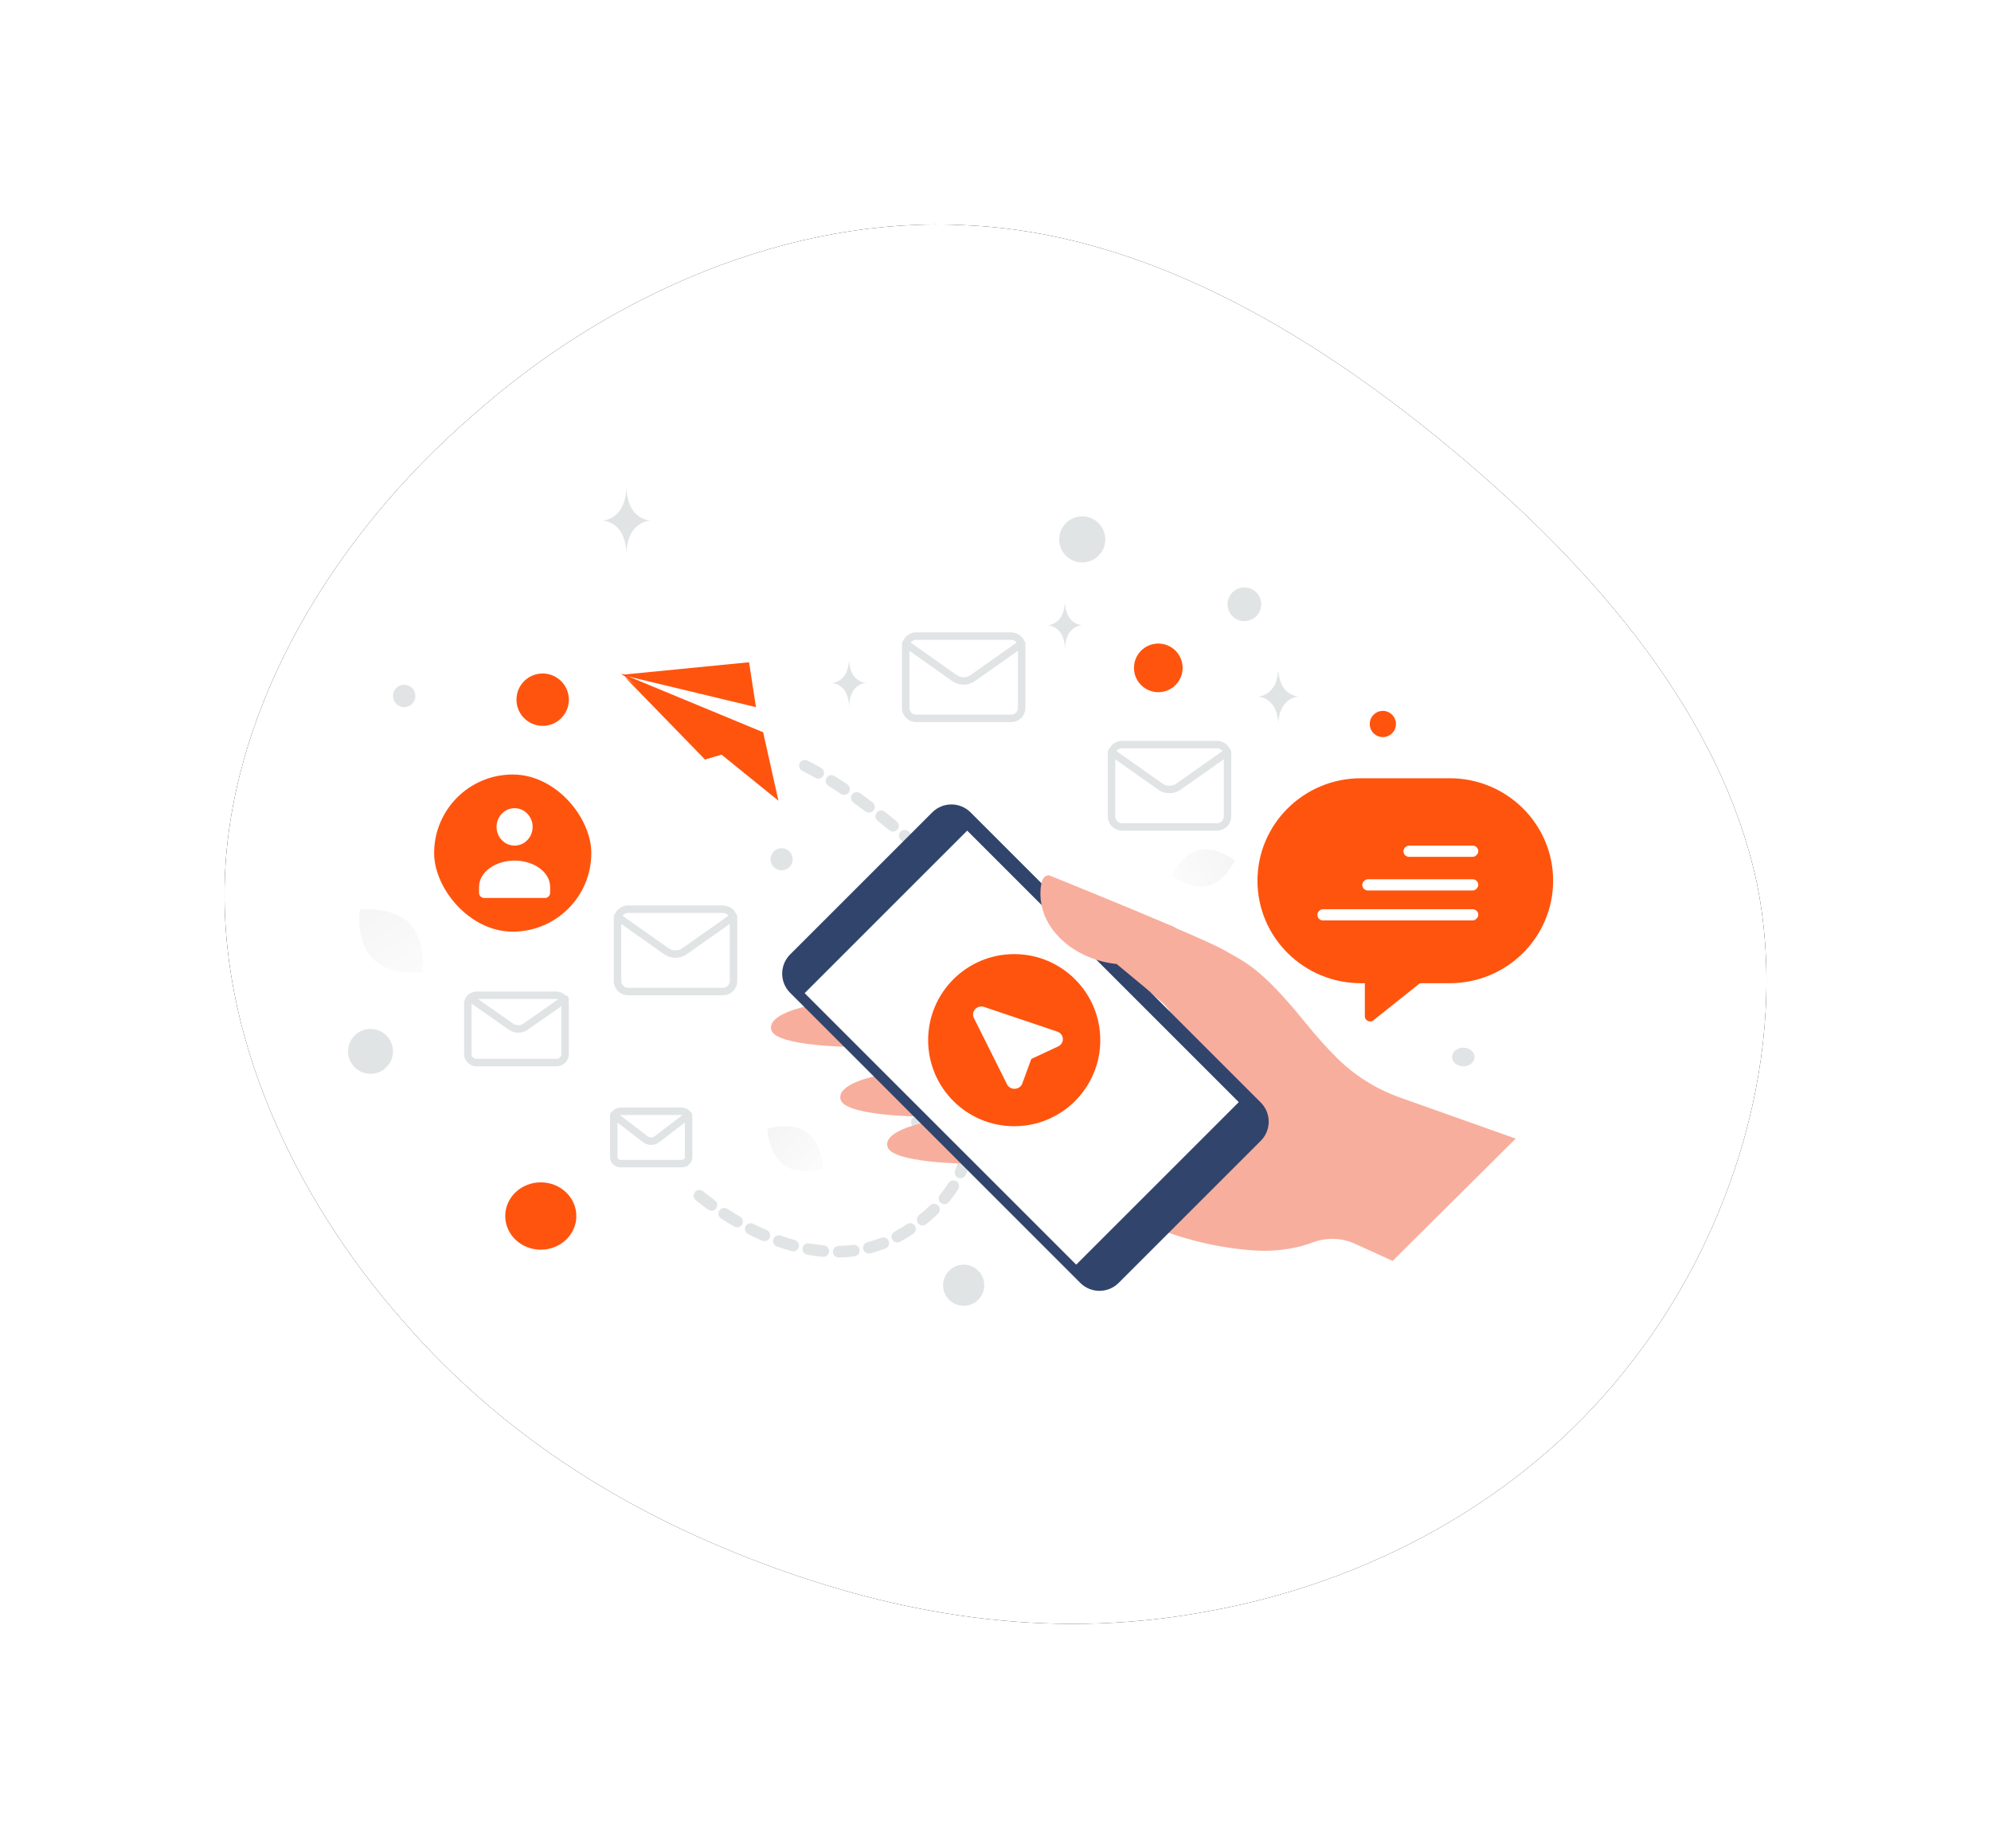 <?xml version="1.0" encoding="UTF-8"?>
<svg xmlns="http://www.w3.org/2000/svg" xmlns:xlink="http://www.w3.org/1999/xlink" width="532px" height="494px" viewBox="0 0 532 494" version="1.1">
  <title>telecoms-ill-03</title>
  <defs>
    <path d="M327.996,60.157 C366.972,92.63 399.952,131.599 409.446,176.063 C418.44,220.527 402.95,270.486 374.467,305.958 C345.985,341.928 304.51,362.911 264.035,370.405 C223.06,378.399 183.585,372.404 146.608,358.915 C109.63,345.426 75.152,324.942 47.169,292.468 C19.186,260.494 -2.301,216.53 0.198,172.066 C2.696,128.102 28.68,83.638 66.157,51.164 C103.134,18.191 151.604,-2.293 198.076,0.205 C244.547,2.204 289.02,27.683 327.996,60.157 Z" id="path-1"></path>
    <filter x="-21.8%" y="-24.1%" width="143.7%" height="148.1%" id="filter-2">
      <feOffset dx="0" dy="0" in="SourceAlpha" result="shadowOffsetOuter1"></feOffset>
      <feGaussianBlur stdDeviation="30" in="shadowOffsetOuter1" result="shadowBlurOuter1"></feGaussianBlur>
      <feColorMatrix values="0 0 0 0 0.895   0 0 0 0 0.743   0 0 0 0 0.629  0 0 0 0.3 0" type="matrix" in="shadowBlurOuter1"></feColorMatrix>
    </filter>
    <polygon id="path-3" points="0 0 158 0 158 158 0 158"></polygon>
    <path d="M46.474,122.94 C46.275,122.731 46.274,122.403 46.471,122.193 C46.669,121.983 46.996,121.963 47.218,122.148 C48.27,123.001 49.347,123.823 50.445,124.616 C50.689,124.792 50.743,125.132 50.566,125.375 C50.39,125.618 50.05,125.672 49.806,125.497 C48.69,124.692 47.597,123.857 46.528,122.992 C46.509,122.976 46.491,122.958 46.474,122.94 L46.474,122.94 Z M53.1,127.739 C52.93,127.555 52.907,127.281 53.043,127.072 C53.208,126.82 53.545,126.749 53.797,126.912 C54.933,127.648 56.087,128.355 57.259,129.033 C57.517,129.184 57.608,129.516 57.458,129.776 C57.307,130.036 56.974,130.125 56.713,129.976 C55.525,129.289 54.355,128.572 53.203,127.826 C53.166,127.8 53.131,127.771 53.1,127.739 L53.1,127.739 Z M60.181,131.818 C60.004,131.624 59.99,131.332 60.149,131.123 C60.307,130.914 60.593,130.847 60.827,130.964 C62.033,131.575 63.257,132.149 64.497,132.687 C64.773,132.806 64.9,133.126 64.78,133.402 C64.66,133.678 64.339,133.804 64.063,133.685 C62.802,133.14 61.559,132.556 60.334,131.933 C60.276,131.905 60.224,131.866 60.181,131.818 L60.181,131.818 Z M67.68,135.056 C67.509,134.873 67.485,134.596 67.624,134.386 C67.763,134.177 68.027,134.089 68.263,134.175 C69.555,134.633 70.853,135.042 72.122,135.39 C72.412,135.469 72.583,135.769 72.501,136.059 C72.422,136.349 72.121,136.52 71.832,136.441 C70.505,136.076 69.192,135.663 67.896,135.201 C67.814,135.169 67.74,135.12 67.68,135.056 Z M75.559,137.2 C75.4,137.027 75.369,136.772 75.483,136.566 C75.597,136.361 75.829,136.251 76.06,136.294 C77.402,136.542 78.747,136.727 80.056,136.844 C80.25,136.862 80.42,136.981 80.501,137.158 C80.583,137.335 80.564,137.541 80.451,137.7 C80.339,137.859 80.15,137.946 79.956,137.928 C78.583,137.805 77.216,137.616 75.86,137.363 C75.744,137.343 75.638,137.286 75.559,137.2 L75.559,137.2 Z M83.682,137.909 C83.536,137.751 83.496,137.522 83.582,137.325 C83.667,137.127 83.861,136.998 84.076,136.995 C85.416,136.975 86.755,136.879 88.084,136.709 C88.382,136.67 88.656,136.88 88.695,137.178 C88.732,137.476 88.522,137.749 88.223,137.789 C86.874,137.964 85.483,138.063 84.091,138.085 C83.936,138.086 83.788,138.022 83.682,137.909 L83.682,137.909 Z M91.756,136.854 C91.626,136.713 91.58,136.514 91.635,136.33 C91.69,136.146 91.838,136.004 92.024,135.957 C93.321,135.627 94.597,135.219 95.844,134.736 C95.979,134.683 96.129,134.686 96.261,134.744 C96.394,134.803 96.497,134.911 96.549,135.046 C96.658,135.326 96.519,135.641 96.239,135.749 C94.95,136.25 93.632,136.672 92.292,137.012 C92.098,137.06 91.893,137 91.756,136.854 L91.756,136.854 Z M99.344,133.913 C99.229,133.789 99.178,133.619 99.206,133.453 C99.234,133.286 99.338,133.142 99.487,133.063 C100.668,132.433 101.814,131.737 102.918,130.98 C103.166,130.829 103.489,130.899 103.653,131.138 C103.817,131.378 103.764,131.704 103.533,131.88 C102.395,132.66 101.215,133.376 99.997,134.026 C99.778,134.138 99.512,134.091 99.344,133.913 L99.344,133.913 Z M106.103,129.357 C106.094,129.348 106.085,129.338 106.077,129.329 C105.986,129.217 105.944,129.073 105.959,128.93 C105.975,128.786 106.047,128.655 106.159,128.564 C107.206,127.72 108.216,126.83 109.185,125.896 C109.323,125.753 109.528,125.697 109.72,125.749 C109.911,125.802 110.059,125.954 110.105,126.147 C110.152,126.34 110.089,126.543 109.941,126.676 C108.948,127.632 107.914,128.545 106.841,129.411 C106.619,129.588 106.297,129.565 106.103,129.357 L106.103,129.357 Z M111.944,123.663 C111.759,123.463 111.751,123.157 111.925,122.947 C112.78,121.919 113.567,120.835 114.279,119.704 C114.438,119.449 114.773,119.371 115.029,119.529 C115.282,119.688 115.361,120.024 115.2,120.279 C114.461,121.451 113.646,122.573 112.761,123.638 C112.661,123.759 112.514,123.83 112.358,123.835 C112.201,123.84 112.051,123.777 111.944,123.663 L111.944,123.663 Z M116.232,116.752 C116.087,116.595 116.047,116.367 116.13,116.17 C116.65,114.95 117.053,113.683 117.335,112.387 C117.398,112.093 117.687,111.906 117.981,111.968 C118.276,112.03 118.463,112.318 118.4,112.612 C118.104,113.975 117.68,115.307 117.134,116.591 C117.078,116.724 116.971,116.829 116.837,116.884 C116.704,116.938 116.554,116.937 116.421,116.881 C116.349,116.852 116.285,116.808 116.232,116.752 L116.232,116.752 Z M104.55,103.256 C104.361,103.038 104.374,102.711 104.58,102.509 C104.785,102.307 105.113,102.3 105.327,102.492 C106.242,103.362 107.352,104.128 108.537,104.706 C108.793,104.847 108.893,105.164 108.764,105.425 C108.635,105.687 108.322,105.801 108.055,105.684 C106.772,105.056 105.569,104.224 104.574,103.281 C104.568,103.271 104.556,103.263 104.55,103.256 L104.55,103.256 Z M102.225,99.945 C102.179,99.894 102.142,99.835 102.116,99.771 C101.466,98.064 101.652,96.501 102.645,95.374 C102.843,95.148 103.186,95.125 103.413,95.323 C103.521,95.418 103.587,95.552 103.596,95.696 C103.605,95.84 103.556,95.982 103.46,96.09 C102.547,97.129 102.777,98.454 103.13,99.382 C103.223,99.625 103.131,99.899 102.911,100.037 C102.69,100.174 102.402,100.136 102.225,99.945 L102.225,99.945 Z M111.774,106.787 C111.66,106.665 111.609,106.497 111.635,106.333 C111.682,106.035 111.961,105.832 112.257,105.877 C113.557,106.077 114.866,106.063 116.148,105.842 C116.29,105.817 116.436,105.85 116.554,105.933 C116.672,106.016 116.753,106.143 116.777,106.285 C116.828,106.581 116.629,106.863 116.332,106.914 C114.935,107.158 113.509,107.169 112.091,106.952 C111.969,106.935 111.857,106.877 111.774,106.787 L111.774,106.787 Z M117.899,108.823 C117.806,108.723 117.754,108.592 117.753,108.456 C117.751,107.138 117.594,105.825 117.284,104.544 C117.217,104.255 117.396,103.965 117.685,103.895 C117.974,103.824 118.266,103.999 118.341,104.286 C118.67,105.65 118.838,107.048 118.841,108.451 C118.842,108.596 118.785,108.735 118.683,108.837 C118.581,108.94 118.443,108.998 118.298,108.998 C118.147,108.997 118.002,108.934 117.899,108.823 L117.899,108.823 Z M106.323,94.531 C106.181,94.377 106.14,94.156 106.217,93.961 C106.293,93.767 106.475,93.633 106.683,93.617 C108.078,93.518 109.501,93.801 110.914,94.46 C111.177,94.593 111.286,94.911 111.161,95.177 C111.036,95.443 110.721,95.562 110.451,95.445 C109.209,94.866 107.968,94.615 106.761,94.702 C106.597,94.715 106.435,94.652 106.323,94.531 L106.323,94.531 Z M119.688,105.431 C119.572,105.307 119.522,105.136 119.55,104.968 C119.579,104.801 119.684,104.657 119.835,104.578 C120.947,103.997 122.03,103.235 123.051,102.313 C123.272,102.113 123.612,102.128 123.816,102.345 L123.82,102.35 C123.917,102.457 123.967,102.598 123.96,102.742 C123.953,102.886 123.888,103.021 123.781,103.118 C122.69,104.102 121.532,104.918 120.338,105.541 C120.122,105.655 119.855,105.61 119.688,105.431 L119.688,105.431 Z M115.968,100.984 C115.936,100.949 115.909,100.911 115.886,100.87 C115.251,99.685 114.473,98.617 113.583,97.709 C113.482,97.606 113.427,97.467 113.428,97.323 C113.43,97.179 113.489,97.041 113.593,96.941 C113.696,96.839 113.835,96.783 113.98,96.785 C114.124,96.786 114.262,96.846 114.363,96.949 C115.325,97.93 116.166,99.082 116.847,100.357 C116.988,100.622 116.889,100.951 116.624,101.094 C116.405,101.209 116.136,101.164 115.968,100.984 L115.968,100.984 Z M125.764,100.067 C125.585,99.874 125.571,99.579 125.731,99.369 C126.495,98.364 127.233,97.233 127.921,96.012 C128.069,95.751 128.401,95.658 128.664,95.804 C128.926,95.952 129.018,96.282 128.871,96.546 C128.159,97.811 127.395,98.98 126.599,100.025 C126.502,100.154 126.353,100.233 126.192,100.241 C126.031,100.249 125.874,100.185 125.764,100.067 L125.764,100.067 Z M129.806,92.994 C129.659,92.835 129.62,92.606 129.706,92.408 C130.243,91.173 130.731,89.917 131.168,88.643 C131.267,88.359 131.576,88.208 131.861,88.304 C132.146,88.403 132.295,88.711 132.199,88.996 C131.751,90.296 131.252,91.578 130.705,92.84 C130.631,93.008 130.478,93.128 130.297,93.159 C130.116,93.19 129.931,93.128 129.806,92.994 L129.806,92.994 Z M132.411,85.271 C132.289,85.14 132.239,84.958 132.277,84.784 C132.562,83.478 132.763,82.156 132.878,80.825 C132.914,80.535 133.173,80.325 133.465,80.349 C133.757,80.374 133.977,80.624 133.964,80.916 C133.845,82.294 133.637,83.663 133.342,85.015 C133.298,85.212 133.149,85.369 132.953,85.423 C132.758,85.477 132.549,85.418 132.411,85.271 L132.411,85.271 Z M133.119,77.173 C133.03,77.078 132.979,76.953 132.975,76.823 C132.923,75.485 132.796,74.152 132.595,72.828 C132.573,72.685 132.609,72.54 132.695,72.424 C132.781,72.308 132.91,72.23 133.052,72.209 C133.195,72.187 133.341,72.222 133.457,72.308 C133.573,72.393 133.651,72.521 133.672,72.664 C133.882,74.048 134.013,75.433 134.062,76.782 C134.068,76.926 134.016,77.067 133.918,77.173 C133.819,77.278 133.683,77.341 133.538,77.346 C133.38,77.352 133.227,77.289 133.119,77.173 L133.119,77.173 Z M74.652,8.025 C74.5,7.861 74.464,7.62 74.561,7.418 C74.692,7.148 75.017,7.034 75.288,7.163 C76.352,7.675 77.574,8.327 78.926,9.105 C79.186,9.255 79.275,9.588 79.125,9.847 C78.974,10.108 78.641,10.197 78.38,10.048 C77.053,9.285 75.852,8.643 74.814,8.145 C74.753,8.116 74.698,8.075 74.652,8.025 L74.652,8.025 Z M131.915,69.121 C131.853,69.055 131.809,68.974 131.787,68.886 C131.452,67.586 131.059,66.301 130.611,65.035 C130.563,64.899 130.571,64.749 130.633,64.619 C130.696,64.489 130.807,64.389 130.944,64.342 C131.08,64.293 131.229,64.301 131.359,64.363 C131.489,64.425 131.589,64.537 131.637,64.673 C132.102,65.993 132.508,67.319 132.842,68.616 C132.904,68.857 132.794,69.109 132.575,69.228 C132.357,69.347 132.085,69.303 131.915,69.121 L131.915,69.121 Z M81.75,12.059 C81.582,11.878 81.557,11.606 81.689,11.398 C81.766,11.276 81.889,11.189 82.03,11.157 C82.171,11.126 82.319,11.151 82.441,11.229 C83.596,11.958 84.74,12.705 85.871,13.471 C85.991,13.552 86.073,13.677 86.101,13.818 C86.128,13.96 86.098,14.106 86.017,14.226 C85.936,14.345 85.811,14.428 85.669,14.456 C85.527,14.483 85.38,14.453 85.26,14.372 C84.137,13.614 83.002,12.873 81.856,12.149 C81.817,12.124 81.781,12.093 81.75,12.059 L81.75,12.059 Z M129.219,61.436 C129.178,61.392 129.144,61.341 129.12,61.286 C128.574,60.055 127.988,58.841 127.362,57.648 C127.222,57.382 127.324,57.054 127.59,56.914 C127.856,56.774 128.186,56.876 128.326,57.142 C128.963,58.356 129.561,59.592 130.117,60.846 C130.223,61.089 130.139,61.373 129.917,61.519 C129.695,61.665 129.4,61.629 129.219,61.436 Z M88.52,16.618 C88.327,16.413 88.321,16.096 88.507,15.885 C88.693,15.674 89.009,15.639 89.236,15.805 C90.348,16.597 91.449,17.404 92.54,18.224 C92.779,18.405 92.828,18.745 92.648,18.986 C92.467,19.226 92.126,19.274 91.884,19.095 C90.799,18.281 89.705,17.48 88.601,16.691 C88.572,16.669 88.545,16.644 88.52,16.618 L88.52,16.618 Z M95.046,21.519 C94.863,21.322 94.852,21.021 95.02,20.811 C95.206,20.575 95.549,20.535 95.785,20.721 C96.858,21.566 97.919,22.423 98.97,23.294 C99.204,23.486 99.233,23.828 99.041,24.059 C98.949,24.17 98.816,24.24 98.672,24.254 C98.529,24.267 98.385,24.223 98.274,24.131 C97.237,23.273 96.172,22.412 95.11,21.574 C95.086,21.558 95.065,21.539 95.046,21.519 Z M125.444,54.214 C125.419,54.186 125.397,54.156 125.377,54.124 C124.68,52.968 123.955,51.829 123.203,50.708 C123.049,50.459 123.12,50.133 123.363,49.97 C123.606,49.807 123.935,49.865 124.107,50.102 C124.872,51.237 125.607,52.392 126.312,53.564 C126.466,53.822 126.383,54.156 126.126,54.311 C125.904,54.441 125.621,54.401 125.444,54.214 L125.444,54.214 Z M101.333,26.722 C101.127,26.511 101.127,26.176 101.331,25.965 C101.536,25.753 101.871,25.742 102.089,25.94 C103.122,26.836 104.151,27.752 105.146,28.662 C105.362,28.866 105.374,29.206 105.173,29.425 C104.972,29.644 104.632,29.662 104.409,29.465 C103.408,28.552 102.396,27.651 101.373,26.762 C101.361,26.748 101.345,26.735 101.333,26.722 L101.333,26.722 Z M120.9,47.442 C120.886,47.427 120.873,47.411 120.86,47.395 C120.055,46.309 119.228,45.238 118.38,44.185 C118.289,44.073 118.247,43.929 118.263,43.785 C118.279,43.642 118.352,43.51 118.466,43.421 C118.578,43.33 118.722,43.288 118.866,43.303 C119.009,43.319 119.141,43.391 119.231,43.504 C120.087,44.57 120.923,45.652 121.737,46.749 C121.905,46.981 121.863,47.303 121.643,47.486 C121.422,47.668 121.098,47.649 120.9,47.442 L120.9,47.442 Z M107.355,32.222 C107.161,32.006 107.171,31.675 107.379,31.471 C107.586,31.266 107.918,31.261 108.132,31.459 C109.115,32.405 110.085,33.365 111.042,34.338 C111.247,34.552 111.25,34.896 111.034,35.109 C110.931,35.21 110.792,35.267 110.648,35.266 C110.503,35.265 110.365,35.206 110.263,35.104 C109.314,34.137 108.351,33.184 107.373,32.246 C107.369,32.237 107.362,32.231 107.355,32.222 L107.355,32.222 Z M115.792,41.084 L115.778,41.069 C114.892,40.045 113.989,39.036 113.068,38.044 C112.865,37.822 112.879,37.478 113.1,37.274 C113.205,37.176 113.345,37.124 113.489,37.129 C113.634,37.135 113.769,37.197 113.867,37.303 L113.869,37.305 C114.797,38.307 115.708,39.325 116.602,40.358 C116.797,40.586 116.773,40.928 116.545,41.124 C116.324,41.315 115.991,41.297 115.792,41.084 L115.792,41.084 Z" id="path-5"></path>
    <linearGradient x1="-47.157%" y1="76.057%" x2="194.527%" y2="9.884%" id="linearGradient-7">
      <stop stop-color="#FFFFFF" offset="0%"></stop>
      <stop stop-color="#EEEEEE" offset="100%"></stop>
    </linearGradient>
    <linearGradient x1="137.755%" y1="124.856%" x2="-79.551%" y2="-63.453%" id="linearGradient-8">
      <stop stop-color="#FFFFFF" offset="0%"></stop>
      <stop stop-color="#EEEEEE" offset="100%"></stop>
    </linearGradient>
    <linearGradient x1="129.72%" y1="171.291%" x2="-66.903%" y2="-133.071%" id="linearGradient-9">
      <stop stop-color="#FFFFFF" offset="0%"></stop>
      <stop stop-color="#EEEEEE" offset="100%"></stop>
    </linearGradient>
  </defs>
  <g id="designs" stroke="none" stroke-width="1" fill="none" fill-rule="evenodd">
    <g id="Telecoms" transform="translate(-652, -3122)">
      <g id="telecoms-ill-03" transform="translate(712, 3182)">
        <g id="Path" fill-rule="nonzero">
          <use fill="black" fill-opacity="1" filter="url(#filter-2)" xlink:href="#path-1"></use>
          <use fill="#FFFFFF" xlink:href="#path-1"></use>
        </g>
        <g id="135" transform="translate(33, 71)">
          <path d="M93.15,188.852 C92.951,188.643 92.95,188.315 93.148,188.105 C93.346,187.895 93.675,187.875 93.897,188.06 C94.952,188.913 96.032,189.736 97.134,190.528 C97.378,190.704 97.432,191.044 97.255,191.287 C97.078,191.53 96.737,191.585 96.492,191.409 C95.373,190.605 94.277,189.769 93.205,188.904 C93.186,188.888 93.168,188.87 93.15,188.852 L93.15,188.852 Z M99.796,193.652 C99.626,193.468 99.603,193.194 99.739,192.985 C99.904,192.733 100.242,192.662 100.496,192.825 C101.635,193.561 102.792,194.268 103.967,194.946 C104.227,195.097 104.318,195.429 104.167,195.689 C104.016,195.949 103.682,196.039 103.42,195.889 C102.229,195.202 101.055,194.485 99.9,193.739 C99.863,193.713 99.828,193.684 99.796,193.652 L99.796,193.652 Z M106.898,197.732 C106.721,197.538 106.707,197.246 106.866,197.036 C107.025,196.827 107.311,196.76 107.547,196.878 C108.756,197.489 109.984,198.063 111.228,198.601 C111.504,198.72 111.631,199.04 111.511,199.316 C111.39,199.592 111.069,199.718 110.792,199.599 C109.527,199.054 108.28,198.469 107.052,197.847 C106.994,197.819 106.941,197.78 106.898,197.732 L106.898,197.732 Z M114.42,200.971 C114.248,200.787 114.225,200.51 114.364,200.3 C114.503,200.091 114.768,200.003 115.005,200.089 C116.3,200.547 117.602,200.957 118.875,201.305 C119.166,201.383 119.338,201.684 119.255,201.974 C119.176,202.264 118.874,202.435 118.585,202.355 C117.253,201.991 115.936,201.577 114.636,201.115 C114.554,201.084 114.48,201.034 114.42,200.971 Z M122.322,203.114 C122.162,202.941 122.132,202.686 122.246,202.481 C122.36,202.275 122.593,202.166 122.825,202.208 C124.17,202.456 125.52,202.642 126.833,202.758 C127.027,202.776 127.197,202.896 127.279,203.073 C127.361,203.249 127.342,203.456 127.229,203.615 C127.116,203.774 126.927,203.861 126.733,203.843 C125.355,203.719 123.984,203.531 122.624,203.278 C122.508,203.258 122.402,203.2 122.322,203.114 L122.322,203.114 Z M130.469,203.824 C130.323,203.666 130.283,203.437 130.369,203.239 C130.454,203.042 130.649,202.913 130.865,202.91 C132.209,202.889 133.551,202.794 134.885,202.623 C135.184,202.585 135.458,202.795 135.497,203.093 C135.535,203.391 135.324,203.664 135.024,203.704 C133.671,203.879 132.276,203.978 130.88,204 C130.724,204.001 130.576,203.937 130.469,203.824 L130.469,203.824 Z M138.568,202.769 C138.437,202.627 138.391,202.428 138.446,202.244 C138.501,202.06 138.65,201.919 138.836,201.872 C140.137,201.542 141.416,201.134 142.668,200.65 C142.803,200.597 142.953,200.6 143.086,200.659 C143.219,200.717 143.323,200.826 143.375,200.96 C143.484,201.24 143.345,201.555 143.064,201.664 C141.771,202.165 140.449,202.586 139.105,202.926 C138.91,202.975 138.705,202.914 138.568,202.769 L138.568,202.769 Z M146.178,199.827 C146.063,199.703 146.012,199.533 146.04,199.367 C146.068,199.2 146.172,199.056 146.322,198.977 C147.506,198.347 148.655,197.651 149.762,196.894 C150.011,196.743 150.335,196.812 150.5,197.052 C150.664,197.292 150.611,197.618 150.379,197.793 C149.238,198.574 148.054,199.29 146.833,199.94 C146.614,200.052 146.347,200.006 146.178,199.827 L146.178,199.827 Z M152.957,195.271 C152.948,195.261 152.939,195.252 152.931,195.242 C152.84,195.13 152.797,194.986 152.813,194.843 C152.828,194.699 152.9,194.568 153.013,194.477 C154.064,193.633 155.076,192.742 156.048,191.809 C156.186,191.666 156.392,191.61 156.584,191.662 C156.777,191.714 156.925,191.867 156.971,192.06 C157.018,192.253 156.955,192.456 156.807,192.589 C155.81,193.545 154.773,194.458 153.697,195.324 C153.474,195.501 153.152,195.478 152.957,195.271 L152.957,195.271 Z M158.815,189.576 C158.63,189.375 158.622,189.069 158.796,188.859 C159.654,187.831 160.443,186.747 161.157,185.615 C161.317,185.36 161.653,185.283 161.909,185.441 C162.163,185.6 162.242,185.936 162.081,186.191 C161.34,187.363 160.523,188.485 159.634,189.55 C159.534,189.671 159.387,189.742 159.23,189.747 C159.074,189.752 158.922,189.689 158.815,189.576 L158.815,189.576 Z M163.116,182.663 C162.971,182.505 162.931,182.278 163.014,182.081 C163.535,180.86 163.94,179.593 164.223,178.297 C164.286,178.003 164.576,177.816 164.871,177.878 C165.166,177.94 165.354,178.228 165.291,178.522 C164.994,179.885 164.569,181.218 164.021,182.502 C163.965,182.635 163.858,182.74 163.723,182.794 C163.589,182.849 163.439,182.848 163.305,182.791 C163.234,182.763 163.169,182.719 163.116,182.663 L163.116,182.663 Z M151.4,169.164 C151.21,168.946 151.223,168.619 151.429,168.417 C151.635,168.215 151.964,168.208 152.179,168.4 C153.096,169.27 154.21,170.036 155.398,170.615 C155.655,170.755 155.755,171.072 155.626,171.334 C155.496,171.596 155.183,171.71 154.915,171.592 C153.628,170.965 152.422,170.133 151.423,169.189 C151.417,169.179 151.406,169.171 151.4,169.164 L151.4,169.164 Z M149.068,165.853 C149.021,165.802 148.984,165.743 148.958,165.678 C148.306,163.971 148.493,162.408 149.489,161.28 C149.687,161.055 150.032,161.032 150.259,161.229 C150.367,161.325 150.433,161.459 150.442,161.603 C150.451,161.747 150.403,161.889 150.307,161.997 C149.391,163.036 149.621,164.361 149.975,165.29 C150.069,165.532 149.977,165.807 149.755,165.944 C149.534,166.082 149.245,166.043 149.068,165.853 L149.068,165.853 Z M158.645,172.695 C158.531,172.574 158.479,172.406 158.506,172.242 C158.553,171.944 158.832,171.741 159.13,171.786 C160.433,171.986 161.746,171.972 163.031,171.751 C163.174,171.726 163.321,171.759 163.439,171.842 C163.558,171.925 163.638,172.051 163.663,172.194 C163.714,172.49 163.514,172.772 163.217,172.823 C161.816,173.067 160.385,173.078 158.962,172.861 C158.841,172.844 158.729,172.786 158.645,172.695 L158.645,172.695 Z M164.788,174.732 C164.694,174.632 164.642,174.501 164.642,174.365 C164.64,173.047 164.482,171.734 164.171,170.453 C164.104,170.163 164.283,169.873 164.573,169.803 C164.863,169.732 165.157,169.907 165.231,170.195 C165.561,171.559 165.73,172.957 165.733,174.361 C165.734,174.505 165.677,174.644 165.575,174.747 C165.472,174.849 165.333,174.907 165.188,174.908 C165.036,174.906 164.892,174.843 164.788,174.732 L164.788,174.732 Z M153.177,160.438 C153.035,160.284 152.994,160.062 153.071,159.868 C153.148,159.673 153.33,159.54 153.539,159.524 C154.938,159.424 156.366,159.707 157.782,160.367 C158.046,160.5 158.155,160.817 158.03,161.084 C157.904,161.35 157.589,161.469 157.318,161.352 C156.073,160.772 154.828,160.521 153.617,160.608 C153.452,160.621 153.29,160.558 153.177,160.438 L153.177,160.438 Z M166.583,171.34 C166.467,171.215 166.415,171.044 166.444,170.877 C166.473,170.71 166.579,170.565 166.73,170.487 C167.845,169.906 168.931,169.143 169.956,168.221 C170.178,168.021 170.519,168.036 170.722,168.253 L170.727,168.258 C170.824,168.365 170.875,168.506 170.867,168.65 C170.86,168.794 170.795,168.93 170.688,169.026 C169.593,170.01 168.432,170.827 167.235,171.45 C167.017,171.564 166.75,171.519 166.583,171.34 L166.583,171.34 Z M162.851,166.891 C162.819,166.857 162.792,166.819 162.769,166.777 C162.132,165.592 161.352,164.524 160.459,163.617 C160.358,163.513 160.302,163.374 160.304,163.23 C160.306,163.086 160.365,162.948 160.469,162.848 C160.572,162.746 160.712,162.69 160.857,162.692 C161.002,162.693 161.141,162.753 161.242,162.856 C162.206,163.837 163.05,164.99 163.733,166.265 C163.875,166.53 163.775,166.859 163.509,167.002 C163.29,167.117 163.02,167.072 162.851,166.891 L162.851,166.891 Z M172.677,165.975 C172.497,165.781 172.483,165.487 172.644,165.277 C173.41,164.271 174.15,163.14 174.84,161.919 C174.988,161.657 175.321,161.564 175.585,161.711 C175.848,161.859 175.94,162.189 175.793,162.453 C175.078,163.718 174.312,164.888 173.514,165.933 C173.417,166.061 173.267,166.14 173.106,166.148 C172.944,166.157 172.787,166.093 172.677,165.975 L172.677,165.975 Z M176.73,158.9 C176.583,158.742 176.544,158.512 176.63,158.314 C177.169,157.078 177.658,155.822 178.097,154.548 C178.196,154.265 178.506,154.113 178.792,154.21 C179.077,154.309 179.227,154.616 179.13,154.901 C178.681,156.201 178.181,157.484 177.632,158.746 C177.558,158.914 177.405,159.034 177.223,159.065 C177.041,159.096 176.856,159.034 176.73,158.9 L176.73,158.9 Z M179.343,151.176 C179.221,151.045 179.171,150.863 179.209,150.688 C179.495,149.383 179.696,148.06 179.812,146.729 C179.848,146.439 180.108,146.229 180.401,146.253 C180.693,146.278 180.914,146.528 180.901,146.82 C180.782,148.199 180.573,149.568 180.277,150.92 C180.233,151.117 180.083,151.274 179.887,151.328 C179.692,151.382 179.482,151.323 179.343,151.176 L179.343,151.176 Z M180.054,143.076 C179.965,142.981 179.913,142.857 179.909,142.726 C179.857,141.388 179.73,140.054 179.528,138.73 C179.506,138.588 179.542,138.442 179.628,138.326 C179.714,138.21 179.843,138.133 179.987,138.111 C180.13,138.089 180.276,138.124 180.392,138.21 C180.509,138.295 180.587,138.424 180.608,138.566 C180.819,139.95 180.95,141.336 181,142.685 C181.005,142.829 180.953,142.97 180.854,143.076 C180.756,143.182 180.619,143.244 180.474,143.249 C180.315,143.256 180.162,143.192 180.054,143.076 L180.054,143.076 Z M121.413,73.915 C121.26,73.751 121.224,73.51 121.321,73.308 C121.453,73.038 121.778,72.924 122.051,73.053 C123.117,73.565 124.343,74.217 125.699,74.995 C125.96,75.146 126.049,75.478 125.898,75.738 C125.748,75.998 125.413,76.088 125.152,75.938 C123.82,75.175 122.616,74.533 121.575,74.035 C121.514,74.006 121.459,73.965 121.413,73.915 L121.413,73.915 Z M178.846,135.023 C178.784,134.957 178.74,134.876 178.718,134.788 C178.381,133.487 177.988,132.202 177.538,130.936 C177.489,130.8 177.497,130.65 177.56,130.52 C177.623,130.39 177.735,130.29 177.872,130.243 C178.008,130.194 178.158,130.202 178.288,130.264 C178.419,130.326 178.519,130.437 178.567,130.573 C179.033,131.894 179.44,133.22 179.775,134.517 C179.837,134.758 179.727,135.011 179.508,135.13 C179.289,135.249 179.016,135.205 178.846,135.023 L178.846,135.023 Z M128.531,77.949 C128.363,77.768 128.338,77.497 128.471,77.289 C128.548,77.166 128.671,77.08 128.812,77.048 C128.954,77.016 129.102,77.042 129.224,77.119 C130.383,77.848 131.53,78.596 132.665,79.362 C132.785,79.443 132.868,79.568 132.895,79.709 C132.923,79.851 132.892,79.997 132.811,80.117 C132.73,80.237 132.605,80.319 132.462,80.347 C132.32,80.375 132.172,80.345 132.052,80.264 C130.925,79.505 129.787,78.764 128.638,78.04 C128.599,78.014 128.563,77.984 128.531,77.949 L128.531,77.949 Z M176.142,127.336 C176.1,127.292 176.067,127.241 176.042,127.186 C175.495,125.954 174.907,124.741 174.279,123.548 C174.139,123.282 174.241,122.953 174.508,122.813 C174.775,122.673 175.105,122.775 175.246,123.041 C175.885,124.256 176.485,125.492 177.042,126.746 C177.149,126.989 177.064,127.273 176.842,127.419 C176.619,127.565 176.324,127.53 176.142,127.336 Z M135.322,82.509 C135.128,82.305 135.122,81.987 135.309,81.776 C135.495,81.565 135.812,81.531 136.04,81.697 C137.155,82.489 138.259,83.296 139.353,84.116 C139.594,84.297 139.642,84.637 139.462,84.878 C139.28,85.118 138.938,85.166 138.696,84.987 C137.608,84.173 136.51,83.372 135.403,82.583 C135.374,82.561 135.347,82.536 135.322,82.509 L135.322,82.509 Z M141.867,87.411 C141.683,87.214 141.672,86.913 141.841,86.703 C142.028,86.468 142.372,86.428 142.609,86.614 C143.684,87.458 144.749,88.316 145.803,89.187 C146.038,89.379 146.067,89.721 145.874,89.952 C145.781,90.063 145.649,90.133 145.504,90.147 C145.36,90.16 145.216,90.116 145.105,90.024 C144.064,89.166 142.996,88.305 141.931,87.467 C141.908,87.451 141.886,87.432 141.867,87.411 Z M172.356,120.113 C172.331,120.085 172.308,120.055 172.288,120.023 C171.589,118.867 170.862,117.727 170.107,116.606 C169.953,116.357 170.024,116.031 170.268,115.868 C170.512,115.705 170.842,115.763 171.015,116 C171.782,117.135 172.519,118.29 173.227,119.463 C173.381,119.721 173.297,120.054 173.039,120.209 C172.817,120.34 172.533,120.3 172.356,120.113 L172.356,120.113 Z M148.173,92.615 C147.967,92.405 147.966,92.069 148.171,91.858 C148.376,91.646 148.713,91.635 148.931,91.833 C149.967,92.73 150.999,93.645 151.997,94.556 C152.214,94.76 152.226,95.1 152.024,95.319 C151.822,95.538 151.482,95.556 151.258,95.36 C150.254,94.446 149.239,93.544 148.213,92.655 C148.201,92.642 148.185,92.628 148.173,92.615 L148.173,92.615 Z M167.798,113.339 C167.784,113.324 167.771,113.309 167.758,113.293 C166.951,112.206 166.121,111.136 165.271,110.082 C165.179,109.97 165.137,109.826 165.153,109.682 C165.17,109.538 165.243,109.407 165.356,109.317 C165.469,109.227 165.614,109.184 165.758,109.2 C165.902,109.216 166.034,109.288 166.124,109.401 C166.983,110.467 167.821,111.549 168.638,112.647 C168.806,112.879 168.764,113.201 168.543,113.383 C168.322,113.566 167.996,113.547 167.798,113.339 L167.798,113.339 Z M154.213,98.117 C154.018,97.9 154.028,97.569 154.236,97.365 C154.445,97.161 154.777,97.156 154.992,97.353 C155.978,98.3 156.951,99.26 157.911,100.233 C158.116,100.447 158.119,100.792 157.902,101.004 C157.799,101.105 157.66,101.162 157.515,101.161 C157.37,101.16 157.232,101.102 157.13,100.999 C156.178,100.032 155.211,99.079 154.231,98.14 C154.227,98.132 154.22,98.125 154.213,98.117 L154.213,98.117 Z M162.675,106.98 L162.661,106.965 C161.773,105.941 160.866,104.932 159.943,103.939 C159.739,103.718 159.753,103.374 159.974,103.169 C160.08,103.072 160.221,103.02 160.366,103.025 C160.51,103.031 160.646,103.093 160.744,103.199 L160.746,103.201 C161.677,104.203 162.591,105.221 163.487,106.255 C163.683,106.482 163.659,106.824 163.43,107.02 C163.208,107.211 162.875,107.194 162.675,106.98 L162.675,106.98 Z" id="Shape" fill="#E1E4E5" fill-rule="nonzero"></path>
          <g id="Clipped" transform="translate(47, 66)">
            <mask id="mask-4" fill="white">
              <use xlink:href="#path-3"></use>
            </mask>
            <g id="Path"></g>
            <path d="M46.474,122.94 C46.275,122.731 46.274,122.403 46.471,122.193 C46.669,121.983 46.996,121.963 47.218,122.148 C48.27,123.001 49.347,123.823 50.445,124.616 C50.689,124.792 50.743,125.132 50.566,125.375 C50.39,125.618 50.05,125.672 49.806,125.497 C48.69,124.692 47.597,123.857 46.528,122.992 C46.509,122.976 46.491,122.958 46.474,122.94 L46.474,122.94 Z M53.1,127.739 C52.93,127.555 52.907,127.281 53.043,127.072 C53.208,126.82 53.545,126.749 53.797,126.912 C54.933,127.648 56.087,128.355 57.259,129.033 C57.517,129.184 57.608,129.516 57.458,129.776 C57.307,130.036 56.974,130.125 56.713,129.976 C55.525,129.289 54.355,128.572 53.203,127.826 C53.166,127.8 53.131,127.771 53.1,127.739 L53.1,127.739 Z M60.181,131.818 C60.004,131.624 59.99,131.332 60.149,131.123 C60.307,130.914 60.593,130.847 60.827,130.964 C62.033,131.575 63.257,132.149 64.497,132.687 C64.773,132.806 64.9,133.126 64.78,133.402 C64.66,133.678 64.339,133.804 64.063,133.685 C62.802,133.14 61.559,132.556 60.334,131.933 C60.276,131.905 60.224,131.866 60.181,131.818 L60.181,131.818 Z M67.68,135.056 C67.509,134.873 67.485,134.596 67.624,134.386 C67.763,134.177 68.027,134.089 68.263,134.175 C69.555,134.633 70.853,135.042 72.122,135.39 C72.412,135.469 72.583,135.769 72.501,136.059 C72.422,136.349 72.121,136.52 71.832,136.441 C70.505,136.076 69.192,135.663 67.896,135.201 C67.814,135.169 67.74,135.12 67.68,135.056 Z M75.559,137.2 C75.4,137.027 75.369,136.772 75.483,136.566 C75.597,136.361 75.829,136.251 76.06,136.294 C77.402,136.542 78.747,136.727 80.056,136.844 C80.25,136.862 80.42,136.981 80.501,137.158 C80.583,137.335 80.564,137.541 80.451,137.7 C80.339,137.859 80.15,137.946 79.956,137.928 C78.583,137.805 77.216,137.616 75.86,137.363 C75.744,137.343 75.638,137.286 75.559,137.2 L75.559,137.2 Z M83.682,137.909 C83.536,137.751 83.496,137.522 83.582,137.325 C83.667,137.127 83.861,136.998 84.076,136.995 C85.416,136.975 86.755,136.879 88.084,136.709 C88.382,136.67 88.656,136.88 88.695,137.178 C88.732,137.476 88.522,137.749 88.223,137.789 C86.874,137.964 85.483,138.063 84.091,138.085 C83.936,138.086 83.788,138.022 83.682,137.909 L83.682,137.909 Z M91.756,136.854 C91.626,136.713 91.58,136.514 91.635,136.33 C91.69,136.146 91.838,136.004 92.024,135.957 C93.321,135.627 94.597,135.219 95.844,134.736 C95.979,134.683 96.129,134.686 96.261,134.744 C96.394,134.803 96.497,134.911 96.549,135.046 C96.658,135.326 96.519,135.641 96.239,135.749 C94.95,136.25 93.632,136.672 92.292,137.012 C92.098,137.06 91.893,137 91.756,136.854 L91.756,136.854 Z M99.344,133.913 C99.229,133.789 99.178,133.619 99.206,133.453 C99.234,133.286 99.338,133.142 99.487,133.063 C100.668,132.433 101.814,131.737 102.918,130.98 C103.166,130.829 103.489,130.899 103.653,131.138 C103.817,131.378 103.764,131.704 103.533,131.88 C102.395,132.66 101.215,133.376 99.997,134.026 C99.778,134.138 99.512,134.091 99.344,133.913 L99.344,133.913 Z M106.103,129.357 C106.094,129.348 106.085,129.338 106.077,129.329 C105.986,129.217 105.944,129.073 105.959,128.93 C105.975,128.786 106.047,128.655 106.159,128.564 C107.206,127.72 108.216,126.83 109.185,125.896 C109.323,125.753 109.528,125.697 109.72,125.749 C109.911,125.802 110.059,125.954 110.105,126.147 C110.152,126.34 110.089,126.543 109.941,126.676 C108.948,127.632 107.914,128.545 106.841,129.411 C106.619,129.588 106.297,129.565 106.103,129.357 L106.103,129.357 Z M111.944,123.663 C111.759,123.463 111.751,123.157 111.925,122.947 C112.78,121.919 113.567,120.835 114.279,119.704 C114.438,119.449 114.773,119.371 115.029,119.529 C115.282,119.688 115.361,120.024 115.2,120.279 C114.461,121.451 113.646,122.573 112.761,123.638 C112.661,123.759 112.514,123.83 112.358,123.835 C112.201,123.84 112.051,123.777 111.944,123.663 L111.944,123.663 Z M116.232,116.752 C116.087,116.595 116.047,116.367 116.13,116.17 C116.65,114.95 117.053,113.683 117.335,112.387 C117.398,112.093 117.687,111.906 117.981,111.968 C118.276,112.03 118.463,112.318 118.4,112.612 C118.104,113.975 117.68,115.307 117.134,116.591 C117.078,116.724 116.971,116.829 116.837,116.884 C116.704,116.938 116.554,116.937 116.421,116.881 C116.349,116.852 116.285,116.808 116.232,116.752 L116.232,116.752 Z M104.55,103.256 C104.361,103.038 104.374,102.711 104.58,102.509 C104.785,102.307 105.113,102.3 105.327,102.492 C106.242,103.362 107.352,104.128 108.537,104.706 C108.793,104.847 108.893,105.164 108.764,105.425 C108.635,105.687 108.322,105.801 108.055,105.684 C106.772,105.056 105.569,104.224 104.574,103.281 C104.568,103.271 104.556,103.263 104.55,103.256 L104.55,103.256 Z M102.225,99.945 C102.179,99.894 102.142,99.835 102.116,99.771 C101.466,98.064 101.652,96.501 102.645,95.374 C102.843,95.148 103.186,95.125 103.413,95.323 C103.521,95.418 103.587,95.552 103.596,95.696 C103.605,95.84 103.556,95.982 103.46,96.09 C102.547,97.129 102.777,98.454 103.13,99.382 C103.223,99.625 103.131,99.899 102.911,100.037 C102.69,100.174 102.402,100.136 102.225,99.945 L102.225,99.945 Z M111.774,106.787 C111.66,106.665 111.609,106.497 111.635,106.333 C111.682,106.035 111.961,105.832 112.257,105.877 C113.557,106.077 114.866,106.063 116.148,105.842 C116.29,105.817 116.436,105.85 116.554,105.933 C116.672,106.016 116.753,106.143 116.777,106.285 C116.828,106.581 116.629,106.863 116.332,106.914 C114.935,107.158 113.509,107.169 112.091,106.952 C111.969,106.935 111.857,106.877 111.774,106.787 L111.774,106.787 Z M117.899,108.823 C117.806,108.723 117.754,108.592 117.753,108.456 C117.751,107.138 117.594,105.825 117.284,104.544 C117.217,104.255 117.396,103.965 117.685,103.895 C117.974,103.824 118.266,103.999 118.341,104.286 C118.67,105.65 118.838,107.048 118.841,108.451 C118.842,108.596 118.785,108.735 118.683,108.837 C118.581,108.94 118.443,108.998 118.298,108.998 C118.147,108.997 118.002,108.934 117.899,108.823 L117.899,108.823 Z M106.323,94.531 C106.181,94.377 106.14,94.156 106.217,93.961 C106.293,93.767 106.475,93.633 106.683,93.617 C108.078,93.518 109.501,93.801 110.914,94.46 C111.177,94.593 111.286,94.911 111.161,95.177 C111.036,95.443 110.721,95.562 110.451,95.445 C109.209,94.866 107.968,94.615 106.761,94.702 C106.597,94.715 106.435,94.652 106.323,94.531 L106.323,94.531 Z M119.688,105.431 C119.572,105.307 119.522,105.136 119.55,104.968 C119.579,104.801 119.684,104.657 119.835,104.578 C120.947,103.997 122.03,103.235 123.051,102.313 C123.272,102.113 123.612,102.128 123.816,102.345 L123.82,102.35 C123.917,102.457 123.967,102.598 123.96,102.742 C123.953,102.886 123.888,103.021 123.781,103.118 C122.69,104.102 121.532,104.918 120.338,105.541 C120.122,105.655 119.855,105.61 119.688,105.431 L119.688,105.431 Z M115.968,100.984 C115.936,100.949 115.909,100.911 115.886,100.87 C115.251,99.685 114.473,98.617 113.583,97.709 C113.482,97.606 113.427,97.467 113.428,97.323 C113.43,97.179 113.489,97.041 113.593,96.941 C113.696,96.839 113.835,96.783 113.98,96.785 C114.124,96.786 114.262,96.846 114.363,96.949 C115.325,97.93 116.166,99.082 116.847,100.357 C116.988,100.622 116.889,100.951 116.624,101.094 C116.405,101.209 116.136,101.164 115.968,100.984 L115.968,100.984 Z M125.764,100.067 C125.585,99.874 125.571,99.579 125.731,99.369 C126.495,98.364 127.233,97.233 127.921,96.012 C128.069,95.751 128.401,95.658 128.664,95.804 C128.926,95.952 129.018,96.282 128.871,96.546 C128.159,97.811 127.395,98.98 126.599,100.025 C126.502,100.154 126.353,100.233 126.192,100.241 C126.031,100.249 125.874,100.185 125.764,100.067 L125.764,100.067 Z M129.806,92.994 C129.659,92.835 129.62,92.606 129.706,92.408 C130.243,91.173 130.731,89.917 131.168,88.643 C131.267,88.359 131.576,88.208 131.861,88.304 C132.146,88.403 132.295,88.711 132.199,88.996 C131.751,90.296 131.252,91.578 130.705,92.84 C130.631,93.008 130.478,93.128 130.297,93.159 C130.116,93.19 129.931,93.128 129.806,92.994 L129.806,92.994 Z M132.411,85.271 C132.289,85.14 132.239,84.958 132.277,84.784 C132.562,83.478 132.763,82.156 132.878,80.825 C132.914,80.535 133.173,80.325 133.465,80.349 C133.757,80.374 133.977,80.624 133.964,80.916 C133.845,82.294 133.637,83.663 133.342,85.015 C133.298,85.212 133.149,85.369 132.953,85.423 C132.758,85.477 132.549,85.418 132.411,85.271 L132.411,85.271 Z M133.119,77.173 C133.03,77.078 132.979,76.953 132.975,76.823 C132.923,75.485 132.796,74.152 132.595,72.828 C132.573,72.685 132.609,72.54 132.695,72.424 C132.781,72.308 132.91,72.23 133.052,72.209 C133.195,72.187 133.341,72.222 133.457,72.308 C133.573,72.393 133.651,72.521 133.672,72.664 C133.882,74.048 134.013,75.433 134.062,76.782 C134.068,76.926 134.016,77.067 133.918,77.173 C133.819,77.278 133.683,77.341 133.538,77.346 C133.38,77.352 133.227,77.289 133.119,77.173 L133.119,77.173 Z M74.652,8.025 C74.5,7.861 74.464,7.62 74.561,7.418 C74.692,7.148 75.017,7.034 75.288,7.163 C76.352,7.675 77.574,8.327 78.926,9.105 C79.186,9.255 79.275,9.588 79.125,9.847 C78.974,10.108 78.641,10.197 78.38,10.048 C77.053,9.285 75.852,8.643 74.814,8.145 C74.753,8.116 74.698,8.075 74.652,8.025 L74.652,8.025 Z M131.915,69.121 C131.853,69.055 131.809,68.974 131.787,68.886 C131.452,67.586 131.059,66.301 130.611,65.035 C130.563,64.899 130.571,64.749 130.633,64.619 C130.696,64.489 130.807,64.389 130.944,64.342 C131.08,64.293 131.229,64.301 131.359,64.363 C131.489,64.425 131.589,64.537 131.637,64.673 C132.102,65.993 132.508,67.319 132.842,68.616 C132.904,68.857 132.794,69.109 132.575,69.228 C132.357,69.347 132.085,69.303 131.915,69.121 L131.915,69.121 Z M81.75,12.059 C81.582,11.878 81.557,11.606 81.689,11.398 C81.766,11.276 81.889,11.189 82.03,11.157 C82.171,11.126 82.319,11.151 82.441,11.229 C83.596,11.958 84.74,12.705 85.871,13.471 C85.991,13.552 86.073,13.677 86.101,13.818 C86.128,13.96 86.098,14.106 86.017,14.226 C85.936,14.345 85.811,14.428 85.669,14.456 C85.527,14.483 85.38,14.453 85.26,14.372 C84.137,13.614 83.002,12.873 81.856,12.149 C81.817,12.124 81.781,12.093 81.75,12.059 L81.75,12.059 Z M129.219,61.436 C129.178,61.392 129.144,61.341 129.12,61.286 C128.574,60.055 127.988,58.841 127.362,57.648 C127.222,57.382 127.324,57.054 127.59,56.914 C127.856,56.774 128.186,56.876 128.326,57.142 C128.963,58.356 129.561,59.592 130.117,60.846 C130.223,61.089 130.139,61.373 129.917,61.519 C129.695,61.665 129.4,61.629 129.219,61.436 Z M88.52,16.618 C88.327,16.413 88.321,16.096 88.507,15.885 C88.693,15.674 89.009,15.639 89.236,15.805 C90.348,16.597 91.449,17.404 92.54,18.224 C92.779,18.405 92.828,18.745 92.648,18.986 C92.467,19.226 92.126,19.274 91.884,19.095 C90.799,18.281 89.705,17.48 88.601,16.691 C88.572,16.669 88.545,16.644 88.52,16.618 L88.52,16.618 Z M95.046,21.519 C94.863,21.322 94.852,21.021 95.02,20.811 C95.206,20.575 95.549,20.535 95.785,20.721 C96.858,21.566 97.919,22.423 98.97,23.294 C99.204,23.486 99.233,23.828 99.041,24.059 C98.949,24.17 98.816,24.24 98.672,24.254 C98.529,24.267 98.385,24.223 98.274,24.131 C97.237,23.273 96.172,22.412 95.11,21.574 C95.086,21.558 95.065,21.539 95.046,21.519 Z M125.444,54.214 C125.419,54.186 125.397,54.156 125.377,54.124 C124.68,52.968 123.955,51.829 123.203,50.708 C123.049,50.459 123.12,50.133 123.363,49.97 C123.606,49.807 123.935,49.865 124.107,50.102 C124.872,51.237 125.607,52.392 126.312,53.564 C126.466,53.822 126.383,54.156 126.126,54.311 C125.904,54.441 125.621,54.401 125.444,54.214 L125.444,54.214 Z M101.333,26.722 C101.127,26.511 101.127,26.176 101.331,25.965 C101.536,25.753 101.871,25.742 102.089,25.94 C103.122,26.836 104.151,27.752 105.146,28.662 C105.362,28.866 105.374,29.206 105.173,29.425 C104.972,29.644 104.632,29.662 104.409,29.465 C103.408,28.552 102.396,27.651 101.373,26.762 C101.361,26.748 101.345,26.735 101.333,26.722 L101.333,26.722 Z M120.9,47.442 C120.886,47.427 120.873,47.411 120.86,47.395 C120.055,46.309 119.228,45.238 118.38,44.185 C118.289,44.073 118.247,43.929 118.263,43.785 C118.279,43.642 118.352,43.51 118.466,43.421 C118.578,43.33 118.722,43.288 118.866,43.303 C119.009,43.319 119.141,43.391 119.231,43.504 C120.087,44.57 120.923,45.652 121.737,46.749 C121.905,46.981 121.863,47.303 121.643,47.486 C121.422,47.668 121.098,47.649 120.9,47.442 L120.9,47.442 Z M107.355,32.222 C107.161,32.006 107.171,31.675 107.379,31.471 C107.586,31.266 107.918,31.261 108.132,31.459 C109.115,32.405 110.085,33.365 111.042,34.338 C111.247,34.552 111.25,34.896 111.034,35.109 C110.931,35.21 110.792,35.267 110.648,35.266 C110.503,35.265 110.365,35.206 110.263,35.104 C109.314,34.137 108.351,33.184 107.373,32.246 C107.369,32.237 107.362,32.231 107.355,32.222 L107.355,32.222 Z M115.792,41.084 L115.778,41.069 C114.892,40.045 113.989,39.036 113.068,38.044 C112.865,37.822 112.879,37.478 113.1,37.274 C113.205,37.176 113.345,37.124 113.489,37.129 C113.634,37.135 113.769,37.197 113.867,37.303 L113.869,37.305 C114.797,38.307 115.708,39.325 116.602,40.358 C116.797,40.586 116.773,40.928 116.545,41.124 C116.324,41.315 115.991,41.297 115.792,41.084 L115.792,41.084 Z" id="Shape" stroke="#E1E4E5" stroke-width="2" mask="url(#mask-4)"></path>
            <mask id="mask-6" fill="white">
              <use xlink:href="#path-5"></use>
            </mask>
            <g id="Shape"></g>
          </g>
          <polygon id="Path" fill="#FFFFFF" fill-rule="nonzero" points="109 57.793 106.015 64 73 49 109 57.793"></polygon>
          <polygon id="Path" fill="#FF540E" fill-rule="nonzero" points="102 70.055 95.375 72 74 50"></polygon>
          <polygon id="Path" fill="#FF540E" fill-rule="nonzero" points="73 49 115 83 110.917 64.711 73 49"></polygon>
          <polygon id="Path" fill="#FF540E" fill-rule="nonzero" points="109 58 73 49.353 107.144 46 109 58"></polygon>
          <path d="M312,173.315 L279.12,206 L269.055,201.417 C265.49,199.795 261.423,199.683 257.752,201.06 C254.294,202.357 249.134,203.599 242.544,203.224 C229.718,202.493 219.236,198.452 219.236,198.452 L239.513,178.097 C239.513,178.097 226.29,168.598 221.292,143.495 C220.753,140.808 219.309,138.385 217.197,136.625 L205.205,126.613 C205.205,126.613 190.638,125.815 185.326,112.141 C185.326,112.141 183.778,102.575 187.425,103.015 C187.425,103.015 228.641,119.739 234.067,122.924 C239.492,126.11 243.685,127.334 255.766,142.287 C258.964,146.245 261.817,149.362 264.284,151.805 C269.021,156.492 274.741,160.081 281.035,162.316 L312,173.315 Z" id="Path" fill="#F8AE9D" fill-rule="nonzero"></path>
          <path d="M152,171.348 C151.404,171.575 150.803,171.792 150.196,172 L150,171.645 C150.585,171.445 151.185,171.228 151.785,171 L152,171.348 L152,171.348 Z" id="Path" fill="#31446C" fill-rule="nonzero"></path>
          <path d="M122.315,138 C122.315,138 111.778,140.104 113.118,144.349 C114.457,148.593 133.944,148.788 133.944,148.788 L122.315,138 Z M140.843,156.622 C140.843,156.622 130.307,158.726 131.647,162.97 C132.986,167.215 152.473,167.411 152.473,167.411 L140.843,156.622 Z M153.37,169.212 C153.37,169.212 142.834,171.316 144.174,175.56 C145.513,179.804 165,180 165,180 L153.37,169.212 Z" id="Shape" fill="#F8AE9D" fill-rule="nonzero"></path>
          <path d="M118.122,124.097 L156.097,86.123 C158.925,83.295 163.508,83.292 166.335,86.118 L229.477,149.26 L243.882,163.665 C246.731,166.514 246.682,171.099 243.878,173.903 L205.904,211.878 C203.076,214.705 198.493,214.709 195.666,211.882 L132.523,148.739 L118.117,134.334 C115.266,131.482 115.321,126.897 118.122,124.097 Z" id="Path" fill="#31446C" fill-rule="nonzero"></path>
          <polygon id="Path" fill="#FFFFFF" fill-rule="nonzero" points="122 134.435 165.435 91 238 163.565 194.565 207 122 134.435"></polygon>
          <path d="M213.632,131.699 C213.632,131.699 214.35,132.93 214.236,134 L205.351,126.631 C205.351,126.631 194.556,126.043 188.108,117.242 C185.901,114.228 184.79,110.546 185.033,106.834 C185.172,104.714 185.757,102.812 187.441,103.015 C187.441,103.015 206.966,110.885 221,116.86 L213.632,131.699 L213.632,131.699 Z" id="Path" fill="#F8AE9D" fill-rule="nonzero"></path>
          <circle id="Oval" fill="#FF540E" fill-rule="nonzero" cx="178" cy="147" r="23"></circle>
          <path d="M189.742,148.676 L182.565,152.023 L180.167,158.569 C179.508,160.369 176.929,160.504 176.07,158.785 L167.228,141.086 C166.367,139.363 168.092,137.495 169.963,138.125 L189.51,144.715 C191.379,145.345 191.527,147.844 189.742,148.676 L189.742,148.676 Z" id="Path" fill="#FFFFFF"></path>
          <path d="M151.818,39 L177.181,39 C178.738,39.001 179.999,40.246 180,41.783 L180,58.217 C180,59.754 178.738,61 177.181,61 L151.818,61 C151.071,61 150.354,60.707 149.825,60.185 C149.296,59.663 149,58.955 149,58.217 L149,41.783 C149.001,40.246 150.262,39.001 151.818,39 L151.818,39 Z" id="Path" stroke="#E1E4E5" stroke-width="2" stroke-linecap="round" stroke-linejoin="round"></path>
          <path d="M149,41.013 L162.022,50.223 C163.485,51.258 165.452,51.259 166.917,50.227 L180,41" id="Path" stroke="#E1E4E5" stroke-width="2" stroke-linecap="round" stroke-linejoin="round"></path>
          <path d="M206.818,68 L232.181,68 C233.738,68.001 234.999,69.246 235,70.783 L235,87.217 C235,87.955 234.703,88.663 234.175,89.185 C233.646,89.707 232.929,90 232.181,90 L206.818,90 C205.263,90.002 204,88.755 204,87.217 L204,70.783 C204.001,69.246 205.262,68.001 206.818,68 L206.818,68 Z" id="Path" stroke="#E1E4E5" stroke-width="2" stroke-linecap="round" stroke-linejoin="round"></path>
          <path d="M204,70.013 L217.022,79.223 C218.485,80.258 220.452,80.259 221.917,79.227 L235,70" id="Path" stroke="#E1E4E5" stroke-width="2" stroke-linecap="round" stroke-linejoin="round"></path>
          <path d="M74.819,112 L100.182,112 C101.738,112.001 102.999,113.246 103,114.783 L103,131.217 C103,132.754 101.738,134 100.182,134 L74.819,134 C74.071,134 73.354,133.707 72.825,133.186 C72.297,132.664 72,131.955 72,131.217 L72,114.783 C72.001,113.246 73.262,112.001 74.819,112 L74.819,112 Z" id="Path" stroke="#E1E4E5" stroke-width="2" stroke-linecap="round" stroke-linejoin="round"></path>
          <path d="M72,114.013 L85.022,123.223 C86.485,124.258 88.452,124.259 89.917,123.227 L103,114" id="Path" stroke="#E1E4E5" stroke-width="2" stroke-linecap="round" stroke-linejoin="round"></path>
          <path d="M34.364,135 L55.636,135 C56.941,135.001 57.999,136.02 58,137.277 L58,150.723 C58,151.981 56.942,153 55.636,153 L34.364,153 C33.737,153 33.136,152.761 32.692,152.334 C32.249,151.906 32,151.327 32,150.723 L32,137.277 C32.001,136.02 33.059,135.001 34.364,135 L34.364,135 Z" id="Path" stroke="#E1E4E5" stroke-width="2" stroke-linecap="round" stroke-linejoin="round"></path>
          <path d="M33,136.01 L43.501,143.378 C44.682,144.206 46.268,144.207 47.449,143.381 L58,136" id="Path" stroke="#E1E4E5" stroke-width="2" stroke-linecap="round" stroke-linejoin="round"></path>
          <path d="M72.819,166 L89.182,166 C90.185,166 91,166.793 91,167.771 L91,178.229 C91,179.207 90.185,180 89.182,180 L72.819,180 C71.815,180.001 71,179.207 71,178.229 L71,167.771 C71,166.793 71.815,166 72.819,166 Z" id="Path" stroke="#E1E4E5" stroke-width="2" stroke-linecap="round" stroke-linejoin="round"></path>
          <path d="M71,167.008 L79.401,173.456 C80.346,174.18 81.614,174.182 82.56,173.459 L91,167" id="Path" stroke="#E1E4E5" stroke-width="2" stroke-linecap="round" stroke-linejoin="round"></path>
          <path d="M229.658,105.807 C224.964,106.902 220,102.981 220,102.981 C220,102.981 222.649,97.285 227.344,96.193 C232.037,95.098 237,99.016 237,99.016 C237,99.016 234.351,104.711 229.658,105.807 Z" id="Path" fill="url(#linearGradient-7)" fill-rule="nonzero"></path>
          <path d="M116.533,180.422 C120.674,183.352 127,181.304 127,181.304 C127,181.304 126.608,174.506 122.464,171.579 C118.323,168.649 112,170.694 112,170.694 C112,170.694 112.392,177.492 116.533,180.422 L116.533,180.422 Z" id="Path" fill="url(#linearGradient-8)" fill-rule="nonzero"></path>
          <path d="M6.605,125.246 C11.228,129.894 19.875,128.914 19.875,128.914 C19.875,128.914 21.019,120.4 16.391,115.756 C11.767,111.109 3.125,112.086 3.125,112.086 C3.125,112.086 1.981,120.6 6.605,125.246 L6.605,125.246 Z" id="Path" fill="url(#linearGradient-9)" fill-rule="nonzero"></path>
          <circle id="Oval" fill="#FF540E" fill-rule="nonzero" transform="translate(276.5, 62.5) rotate(180) translate(-276.5, -62.5)" cx="276.5" cy="62.5" r="3.5"></circle>
          <ellipse id="Oval" fill="#FF540E" fill-rule="nonzero" transform="translate(51.5, 194) rotate(180) translate(-51.5, -194)" cx="51.5" cy="194" rx="9.5" ry="9"></ellipse>
          <circle id="Oval" fill="#FF540E" fill-rule="nonzero" transform="translate(52, 56) scale(-1, 1) translate(-52, -56)" cx="52" cy="56" r="7"></circle>
          <circle id="Oval" fill="#FF540E" fill-rule="nonzero" transform="translate(216.5, 47.5) scale(-1, 1) translate(-216.5, -47.5)" cx="216.5" cy="47.5" r="6.5"></circle>
          <circle id="Oval" fill="#E1E4E5" fill-rule="nonzero" transform="translate(164.5, 212.5) scale(-1, 1) translate(-164.5, -212.5)" cx="164.5" cy="212.5" r="5.5"></circle>
          <circle id="Oval" fill="#E1E4E5" fill-rule="nonzero" transform="translate(6, 150) scale(-1, 1) translate(-6, -150)" cx="6" cy="150" r="6"></circle>
          <circle id="Oval" fill="#E1E4E5" fill-rule="nonzero" transform="translate(271, 105) scale(-1, 1) translate(-271, -105)" cx="271" cy="105" r="3"></circle>
          <circle id="Oval" fill="#E1E4E5" fill-rule="nonzero" transform="translate(239.5, 30.5) scale(-1, 1) translate(-239.5, -30.5)" cx="239.5" cy="30.5" r="4.5"></circle>
          <circle id="Oval" fill="#E1E4E5" fill-rule="nonzero" transform="translate(115.85, 98.658) scale(-1, 1) rotate(105) translate(-115.85, -98.658)" cx="115.85" cy="98.658" r="2.959"></circle>
          <circle id="Oval" fill="#E1E4E5" fill-rule="nonzero" transform="translate(15, 55) scale(-1, 1) translate(-15, -55)" cx="15" cy="55" r="3"></circle>
          <ellipse id="Oval" fill="#E1E4E5" fill-rule="nonzero" transform="translate(298, 151.5) scale(-1, 1) translate(-298, -151.5)" cx="298" cy="151.5" rx="3" ry="2.5"></ellipse>
          <circle id="Oval" fill="#E1E4E5" fill-rule="nonzero" transform="translate(196.178, 13.168) scale(-1, 1) rotate(105) translate(-196.178, -13.168)" cx="196.178" cy="13.168" r="6.159"></circle>
          <path d="M248.518,48.375 L248.597,48.375 C249.066,55.062 254,55.165 254,55.165 C254,55.165 248.559,55.273 248.559,63 C248.559,55.273 243.118,55.165 243.118,55.165 C243.118,55.165 248.05,55.062 248.518,48.375 Z M74.335,0 L74.427,0 C74.977,8.001 80.764,8.125 80.764,8.125 C80.764,8.125 74.382,8.252 74.382,17.497 C74.382,8.252 68,8.124 68,8.124 C68,8.124 73.785,8.001 74.335,0 L74.335,0 Z M133.827,45.802 L133.893,45.802 C134.289,51.449 138.456,51.536 138.456,51.536 C138.456,51.536 133.861,51.627 133.861,58.152 C133.861,51.627 129.266,51.536 129.266,51.536 C129.266,51.536 133.431,51.449 133.827,45.802 L133.827,45.802 Z M191.518,30.363 L191.585,30.363 C191.981,36.01 196.148,36.098 196.148,36.098 C196.148,36.098 191.553,36.188 191.553,42.714 C191.553,36.188 186.958,36.098 186.958,36.098 C186.958,36.098 191.123,36.01 191.518,30.363 L191.518,30.363 Z" id="Shape" fill="#E1E4E5" fill-rule="nonzero"></path>
          <path d="M243,104.388 C243,89.262 255.372,77 270.633,77 L294.367,77 C309.628,77 322,89.262 322,104.388 C322,119.514 309.628,131.776 294.367,131.776 L286.427,131.776 L273.98,141.69 C273.059,142.424 271.69,141.774 271.69,140.602 L271.69,131.776 L270.633,131.776 C255.372,131.776 243,119.514 243,104.388 Z" id="Path" fill="#FF540E"></path>
          <rect id="Rectangle" fill="#FFFFFF" fill-rule="nonzero" transform="translate(292, 96.5) scale(-1, 1) translate(-292, -96.5)" x="282" y="95" width="20" height="3" rx="1.5"></rect>
          <rect id="Rectangle" fill="#FFFFFF" fill-rule="nonzero" transform="translate(286.5, 105.5) scale(-1, 1) translate(-286.5, -105.5)" x="271" y="104" width="31" height="3" rx="1.5"></rect>
          <rect id="Rectangle" fill="#FFFFFF" fill-rule="nonzero" transform="translate(280.5, 113.5) scale(-1, 1) translate(-280.5, -113.5)" x="259" y="112" width="43" height="3" rx="1.5"></rect>
          <rect id="Rectangle" fill="#FF540E" fill-rule="nonzero" x="23" y="76" width="42" height="42" rx="21"></rect>
          <path d="M54,106.146 L54,107.573 C54,108.361 53.392,109 52.643,109 L36.357,109 C35.608,109 35,108.361 35,107.573 L35,106.123 C35,101.805 39.693,99 44.5,99 C49.307,99 54,101.807 54,106.123 M47.906,86.465 C49.788,88.417 49.788,91.583 47.906,93.535 C46.024,95.488 42.973,95.488 41.092,93.535 C39.209,91.583 39.209,88.417 41.092,86.465 C42.973,84.512 46.024,84.512 47.906,86.465 Z" id="Shape" fill="#FFFFFF"></path>
        </g>
      </g>
    </g>
  </g>
</svg>
